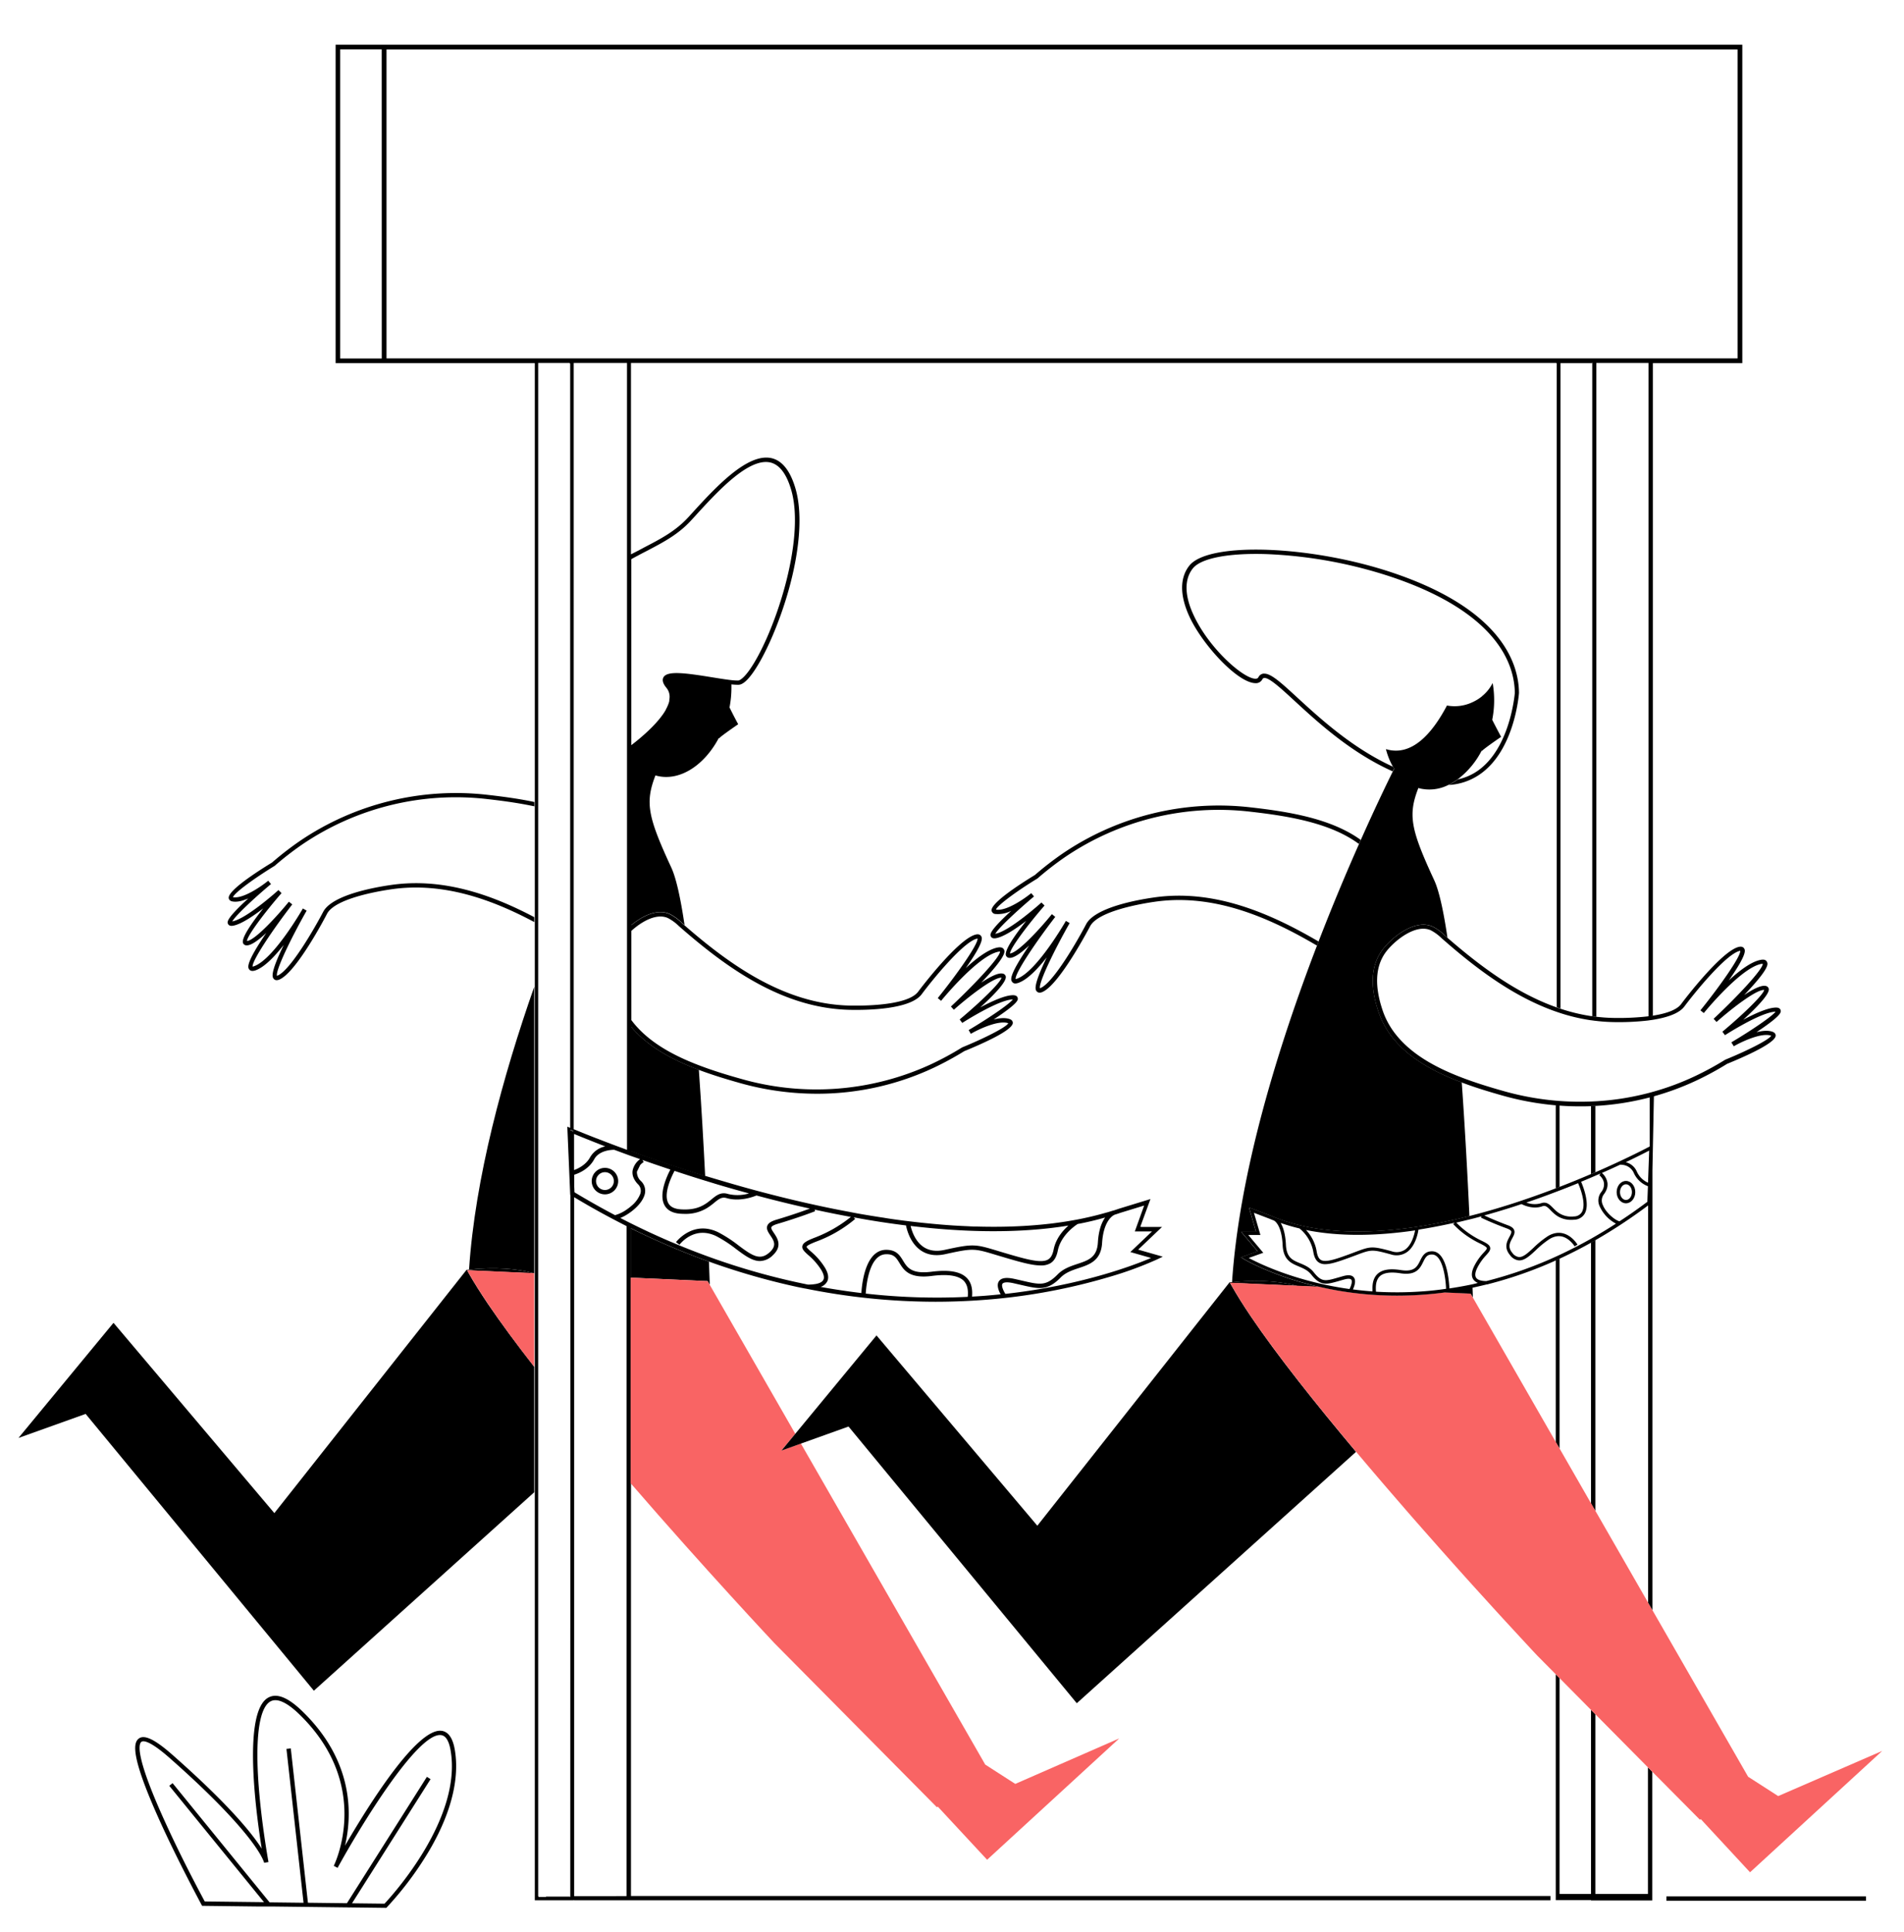 <svg id="Capa_1" data-name="Capa 1" xmlns="http://www.w3.org/2000/svg" viewBox="0 0 878.81 891.64"><title>Mesa de trabajo 78</title><path d="M176.21,20.63v0H154.9V167.55h21.31v0h70.64v709.3h17.83v-.13h.12v.13h0v0H715.63v-2H291.23V566.75l.17.08a343.35,343.35,0,0,0,36.1,15.39l2.53.9q7.75,2.71,15.57,5l2.83.82q9.76,2.77,19.6,4.9c1.19.26,2.37.48,3.56.72v0h.14a302.89,302.89,0,0,0,60,6.09q11.28,0,22.5-.86a276,276,0,0,0,58.5-10.8,165.22,165.22,0,0,0,21.62-8l2.34-1.14-11.06-3.16h0l-.29-.08,11-10.47h-9.71l0-.09h-.31L531,553.27l-14.42,4.42q-1.29.45-2.61.87l-.13,0-.57.18c-.86.27-1.72.53-2.59.78l-.05,0-2.44.68-1.05.28c-1,.26-2,.51-3,.75s-1.92.45-2.89.66l-.42.09c-1,.23-2.07.44-3.11.64l-.5.1q-3.63.69-7.35,1.23l-2.49.34-.51.07c-1.05.14-2.11.27-3.17.38s-2.35.26-3.53.36-2.35.22-3.54.3l-2.23.16c-1.49.1-3,.18-4.48.25h0c-6.19.29-12.46.32-18.77.15q-2.14,0-4.29-.15c-2.29-.09-4.59-.21-6.88-.35q-5.94-.39-11.87-1-3.57-.34-7.13-.77-3.2-.37-6.37-.8c-2.23-.3-4.46-.61-6.68-1-1.11-.16-2.22-.33-3.32-.51q-3.08-.48-6.11-1l-1.05-.18q-2.69-.47-5.33-1-3.54-.66-7-1.35c-1.93-.39-3.85-.78-5.75-1.19-8.51-1.8-16.67-3.75-24.32-5.73-6-1.54-11.81-3.14-17.45-4.78l-2.4-.7-2.72-.8q-3.41-1-6.71-2l-.28-.09c-12.94-4-24.52-8-34.08-11.43V426.82c5.13-4.27,12.09-7.68,17.76-5.09a22.28,22.28,0,0,1,5.29,3.79l.12.12,1.39,1.22c-1.8-12.17-3.84-21.61-6.12-26.53-10.87-23.47-12.17-30-7.32-42.54.21.06.42.13.64.18,10.53,2.66,21.93-4.79,28.63-17.5,0,.24.06.35.08.29.19-.66,8.84-6.58,8.84-6.58s-2-3.64-4-7.75a48.7,48.7,0,0,0,.88-9.17c0-.5,0-1,0-1.48a24.93,24.93,0,0,0,3.21.19c1.82,0,3.94-1.76,6.48-5.24,5.81-8,12.56-23.53,16.8-38.76,5.25-18.9,6.34-35.46,3.05-46.62-2.38-8.11-6.1-12.8-11-13.94-11.24-2.58-26.21,13.83-37.14,25.83l-1.2,1.32c-5.9,6.45-12.68,10-20.55,14.08-1.84,1-3.76,2-5.74,3l-.28.15V167.48h427v.09h.28V464.75c.58.2,1.16.41,1.74.6V167.57h14.54v-.22h.13V468.93l1.74.24h.13V167.48H760.9V469.06c.67-.08,1.34-.17,2-.27V167.57h41.28V20.63Zm0,144.79H157V22.79h19.19Zm87,709.88h-.13v-.17H252v.17h-3.43V875h-.17V167.48H263v.26h.17v352.7l-1.32-.58,1.32,31,0,.47.11.06Zm1.42-353.25-1.33-.58v-.17l1.34.58Zm10.86,3.27a.44.44,0,0,1-.16-.06c-4.92-1.91-8.52-3.39-10.53-4.23V167.48H289.4V530.55l-.28-.1h0C283.89,528.55,279.32,526.81,275.54,525.32Zm3.89,3.65a10.47,10.47,0,0,0-7,5c-1.87,3.48-5.45,5.2-7.29,5.88l-.13,0V523.22l.13.06C267.92,524.44,272.82,526.44,279.43,529Zm9.8,345.94H265v-1h0V552.41l0,0h0a.57.57,0,0,0,.13.08q3,1.8,6,3.53c1.05.61,2.1,1.2,3.15,1.79l2.91,1.62q6,3.28,12,6.31ZM446.67,598.39a292.43,292.43,0,0,1-47.08-1.5c.24-3.91,1.62-18,9.35-18.16,3.65-.13,4.73,1.63,6.2,4,2,3.29,4.53,7.39,15.07,6,7.3-.93,12.21-.16,14.62,2.26C446.39,592.65,447,594.94,446.67,598.39Zm67.86-37.91h0c.89-.28,1.78-.57,2.66-.88l10.91-3.34-4.31,11.94h7.94l-10,9.52,9.55,2.73c-7.55,3.23-31.91,12.64-67.23,16.57-1-1.52-1.94-3.76-1.34-4.67.24-.36,1.21-1.11,5-.27l3.6.82c8.32,1.92,12.12,2.8,18.26-3.44,2.3-2.33,5.37-3.35,8.34-4.34,5.07-1.69,10.31-3.44,10.78-11.66C509.41,562.27,514.49,560.49,514.53,560.48Zm-21.36,5c-2.57,2.28-5.84,6-6.85,11.09-.48,2.36-1.28,3.82-2.53,4.57-3,1.81-9.28.17-18.54-2.54-1.8-.52-3.36-1-4.75-1.42-10.37-3.12-11.22-3.38-24.59-.44-3.89.85-7.2.35-9.82-1.48-3.75-2.62-5.26-7.35-5.78-9.58C444.88,568.62,470.16,569.26,493.17,565.5Zm-75-.06c.4,2,1.93,8.1,6.73,11.47,3.11,2.18,6.95,2.78,11.41,1.8,12.86-2.82,13.27-2.7,23.58.41l4.77,1.42c6.8,2,11.92,3.38,15.67,3.38a8.43,8.43,0,0,0,4.47-1c1.76-1.07,2.86-2.94,3.45-5.88,1.46-7.3,8.54-11.85,9.17-12.24q6.48-1.21,12.66-3c-1.53,2.17-3,5.73-3.34,11.54-.4,6.88-4.38,8.2-9.42,9.88-3.2,1.06-6.5,2.16-9.14,4.84-5.36,5.44-8.13,4.8-16.38,2.89-1.11-.26-2.31-.54-3.62-.82-3.77-.83-6.1-.46-7.14,1.12-1.16,1.76-.08,4.38.82,6-2.46.25-4.95.48-7.51.68q-2.79.21-5.69.37c.22-2.8,0-6.2-2.44-8.63-2.9-2.94-8.23-3.87-16.29-2.84-9.26,1.17-11.22-2-13.12-5.12-1.53-2.5-3.1-5.05-7.95-5-9.44.24-11,15.47-11.29,19.94q-9.14-1.08-18.81-2.82a5.27,5.27,0,0,0,3.12-2.67c.76-1.69.34-3.84-1.22-6.38a31.6,31.6,0,0,0-6.35-7.27c-.84-.75-2.1-1.89-2-2.21s.58-.9,4.68-2.48a60.19,60.19,0,0,0,17.73-10.35l-.68-.74C401.92,563.18,410,564.44,418.2,565.44Zm-92.32-20.52c6.33,2,13,3.89,19.85,5.77a18.65,18.65,0,0,1-9.76.23c-3.29-1-5.36.73-7.55,2.52-.64.52-1.31,1.07-2.06,1.6-2.56,1.8-6,3.42-12.12,3-2.95-.2-4.83-1.15-5.78-2.93-2.32-4.39,1.63-12.43,2.91-14.82C316,541.83,320.83,543.38,325.88,544.92Zm-29.3-9.59-.05-.08q6,2.13,12.91,4.42c-1.55,3-5.45,11.29-2.74,16.39,1.27,2.41,3.76,3.75,7.41,4,.67.05,1.32.07,1.94.07a18.88,18.88,0,0,0,10.42-2.76,29.79,29.79,0,0,0,3.21-2.37c2.26-1.85,3.55-2.79,5.73-2.15,6,1.76,12.26-.57,13.78-1.21q2.64.71,5.32,1.4c6.14,1.59,12.61,3.15,19.32,4.64-2.67,1-8.28,3-15.44,5.14-2.47.73-3.77,1.6-4.21,2.83-.54,1.5.4,2.91,1.4,4.4,1.59,2.37,3.09,4.61-.15,7.65-4.43,4.17-8,1.88-14.36-2.88a61.74,61.74,0,0,0-9.39-6.13,17.27,17.27,0,0,0-4.78-1.61c-9.06-1.55-14.78,6-14.85,6.1l1.61,1.19c.23-.32,5.26-6.9,13.32-5.23a15.37,15.37,0,0,1,3.8,1.34,60.65,60.65,0,0,1,9.1,5.94c3.83,2.86,7.33,5.47,10.91,5.47a8.66,8.66,0,0,0,6-2.73c4.48-4.21,2.05-7.83.44-10.22-.68-1-1.38-2.06-1.18-2.62.11-.3.63-.92,2.9-1.59,10.16-3,17.25-5.81,17.33-5.84l-.29-.73c5.45,1.19,11.06,2.32,16.77,3.37A61.25,61.25,0,0,1,376.26,571c-4.18,1.6-5.67,2.6-5.93,4s1,2.53,2.67,4.06a29.91,29.91,0,0,1,6,6.82c.82,1.34,1.68,3.21,1.09,4.53s-2.26,1.8-3.64,2.07l-.12,0a18,18,0,0,1-3.48.25A317.76,317.76,0,0,1,327.42,580a340.21,340.21,0,0,1-36-15.41l-2-1c-1-.52-2.06-1.05-3.1-1.59a20.5,20.5,0,0,0,3.1-1.61c.67-.41,1.34-.87,2-1.37,2.64-2,5-4.59,5.93-7.22a6.22,6.22,0,0,0-1.38-6.7,5.76,5.76,0,0,1-2-4.46l1.51-3.07a8.46,8.46,0,0,1,1.62-1.39Zm-1.1-.46a8.62,8.62,0,0,0-3.48,5.36,6.16,6.16,0,0,0,.52,3.38,9.88,9.88,0,0,0,2,2.87,4.2,4.2,0,0,1,.94,4.66,13.72,13.72,0,0,1-4,5.3,22.87,22.87,0,0,1-2,1.56,17.54,17.54,0,0,1-5.24,2.63l-.35.08q-9.26-4.87-18.68-10.54h0l-.11-2.57V542l.13,0c1.76-.56,6.3-2.35,8.83-6.65.08-.13.16-.26.23-.4,1.7-3.15,5.38-4.06,7.59-4.31h0a13.66,13.66,0,0,1,1.68-.1l5.93,2.19,2,.73C292.72,533.89,294.08,534.38,295.48,534.87ZM291.4,258c2.28-1.27,4.5-2.43,6.67-3.55,8-4.18,15-7.79,21.09-14.5l1.21-1.32c9.89-10.86,23.2-25.46,33.14-25.46a9.45,9.45,0,0,1,2.07.23c4.18,1,7.41,5.19,9.58,12.56,7,23.81-8.49,68.49-19.55,83.63-3,4.07-4.52,4.41-4.92,4.42a26.67,26.67,0,0,1-3.27-.2c-2.46-.27-5.57-.78-8.8-1.3-12.37-2-20.6-3.11-22.38,0-1.08,1.87.74,4.11,1.34,4.85a6.46,6.46,0,0,1,1.39,5.27c0,.12,0,.23-.05.35a0,0,0,0,0,0,0,1.36,1.36,0,0,1,0,.17l0,.15s0,0,0,.06,0,.06,0,.1q-.07.33-.18.66v0c0,.16-.1.33-.16.5l-.09.27-.06.15-.14.36c0,.08-.06.16-.1.24l-.1.22-.15.33c-.05.1-.09.2-.14.31l-.15.29-.23.42s0,0,0,0-.05.11-.08.15a.41.41,0,0,0,0,.09c-.23.41-.47.82-.73,1.22l0,0v0l0,0-.13.19c-.13.2-.25.4-.39.6l-.34.47-.06.07c-.33.47-.69.94-1.06,1.4-.14.17-.27.34-.41.5l-.18.23-.2.23-.54.63-.17.19-.12.14c-.08.1-.17.19-.25.28l-.22.24c-.59.65-1.2,1.28-1.82,1.9l-.34.34c-.61.6-1.23,1.2-1.84,1.76-.27.25-.53.5-.8.73s-.54.49-.8.71-.52.47-.78.68c-.51.45-1,.87-1.49,1.26l-.93.76-.29.24-.35.28-.44.34-.59.46-.42.33-.14.1-.14.11V258.11ZM802,165.39H178.39V22.82H802Z"/><path d="M107.52,414l.12,0c4.75.77,13.28-5.24,16.16-7.62l1.28,1.54c-7.9,6.61-16.48,14.66-17.86,17.24,6.59-1.19,21.15-14.32,21.3-14.46l1.43,1.4C122.2,421,114.11,431.76,114,434.2c3.58-.27,13.68-11.18,19.33-18.13l1.57,1.24c-9.21,11.94-18.67,26.1-18.3,28.69a2.79,2.79,0,0,0,.78-.21c9.08-3.4,22.22-26.24,22.42-26.6l1.74,1c-7.21,12.69-14.38,27.56-13.71,30.06a1.77,1.77,0,0,0,.34-.12c6-2.58,17.18-22.09,21-29.39,4.06-7.76,23.42-11.28,31.56-12.43,23.64-3.34,45.94,4.37,65.86,14.88v2.26C226.72,414.85,204.47,407,181,410.28c-6.11.87-26.33,4.24-30.07,11.38h0c-1.28,2.54-14.26,27-21.95,30.31a3.15,3.15,0,0,1-1.27.3,1.71,1.71,0,0,1-1.32-.57c-.64-.72-2-2.18,4.6-15.72-4.11,5.25-8.79,10.16-12.89,11.7-1.45.54-2.49.41-3.08-.39s-1.87-2.53,7.89-16.83c-3.45,3.23-6.85,5.76-9,5.76h-.09a1.75,1.75,0,0,1-1.62-1c-1-2.27,4.17-9.59,9.31-16.07-4.72,3.62-10.38,7.42-14,8-1.45.24-2-.32-2.27-.83-.4-.87-1-2.19,9-11.44l.34-.32c-2.5,1.09-5,1.76-7.18,1.41-1.37-.22-1.72-1-1.81-1.47-.66-3.33,12.22-11.77,20-16.53a143.25,143.25,0,0,1,12.65-9.81,128.23,128.23,0,0,1,87.14-21.36c7.16.81,14.36,1.79,21.26,3.26v2c-7-1.5-14.24-2.5-21.49-3.32a126.27,126.27,0,0,0-85.78,21,144,144,0,0,0-12.53,9.72l-.14.1C117.82,405,108.25,411.86,107.52,414Z"/><path d="M246.57,455.34V587.52h-.08c-8-2.18-17.91-2.94-30-1.7C219.27,543.59,232.13,496.58,246.57,455.34Z"/><path d="M325.48,542.71c-13.05-4-24.73-8-34.36-11.52V473.54c7.58,9.2,18.9,15.38,31.44,20.1C323.76,510.62,324.73,527.66,325.48,542.71Z"/><path d="M327.6,592.85l-1-1.72-35.49-1.6V566.74a343.35,343.35,0,0,0,36.1,15.39C327.44,588,327.57,591.82,327.6,592.85Z"/><path d="M459,470.17l-.39.25c2.64-.66,5.26-.92,7.31-.23,1.32.43,1.54,1.28,1.55,1.74.11,3.4-14,9.65-22.41,13.1A145.27,145.27,0,0,1,431,492.67a126.27,126.27,0,0,1-53.91,12,131.26,131.26,0,0,1-35.52-4.92c-6.43-1.81-12.86-3.77-19-6.08-12.54-4.72-23.86-10.9-31.44-20.1v-3.27c.36.52.75,1,1.15,1.52,7.14,8.93,18,15,30.14,19.65,6.34,2.44,13,4.49,19.7,6.36a126.32,126.32,0,0,0,88-6.94,140.63,140.63,0,0,0,13.94-7.58l.15-.07c9.56-3.9,20.11-9.13,21.17-11.08l-.11-.05c-4.56-1.51-13.95,3-17.18,4.92l-1-1.73c8.86-5.25,18.62-11.81,20.4-14.14-6.7.12-23.19,10.74-23.35,10.84l-1.19-1.6c9.09-7.58,18.8-16.88,19.31-19.27h-.18c-3.78,0-15.24,8.94-21.82,14.79l-1.35-1.48c11-10.3,22.63-22.75,22.68-25.36a3.1,3.1,0,0,0-.8.07c-9.5,1.9-26.12,22.28-26.41,22.65h0l-1.55-1.25c9.16-11.37,18.63-24.89,18.37-27.47a2.54,2.54,0,0,0-.35.06c-6.34,1.59-20.52,19-25.44,25.63-5.26,7-24.93,7.36-33.15,7.19-30-.64-55.08-18.15-75.87-36-1.06-.91-2.11-1.83-3.15-2.74l-.12-.12a21,21,0,0,0-4.8-3.47c-5.38-2.46-12.47,1.76-17.21,6.17v-2.67c5.16-4.37,12.27-8,18-5.32a22.28,22.28,0,0,1,5.29,3.79l.12.12,1.39,1.22c20.86,18.16,46.15,36.41,76.35,37.06,6.17.13,26.67.06,31.51-6.39,1.54-2.08,18.54-24.36,26.55-26.37,1.48-.37,2.19.17,2.52.69.51.81,1.57,2.46-7.07,14.77,4.89-4.52,10.31-8.61,14.6-9.47,1.52-.3,2.52,0,3,.88s1.44,2.8-10.5,15.34c4-2.67,7.79-4.65,9.91-4.22a1.73,1.73,0,0,1,1.43,1.27c.61,2.4-5.66,8.8-11.78,14.36,5.25-2.82,11.45-5.65,15.15-5.65,1.48,0,2,.65,2.11,1.19C470,461.24,470.36,462.64,459,470.17Z"/><path d="M246.57,630.65v57.92l-101.7,91.56L39.53,652.41l-31,11.09,43.86-53.12,74.24,87.8,88.7-112.24,1.13-.12c12.09-1.24,22-.48,30,1.7l-30-1.35-.86,0,.77,1.38c2.41,4.28,5.41,9,8.88,14.16h0C231.19,610.45,238.48,620.29,246.57,630.65Z"/><path d="M246.57,587.52v43.13c-8.09-10.36-15.38-20.2-21.3-29h0c-3.47-5.12-6.47-9.88-8.88-14.16l-.77-1.38.86,0,30,1.35Z" fill="#f96464"/><path d="M432.45,833.91l.37-.32,22.79,24.54,61-56-48,21-13.87-8.92L369.65,666.07l-8.95,3.2,6.36-7.71-39.46-68.7h0l-1-1.72-35.49-1.6v94.88c34.23,39.59,66.27,73.71,66.27,73.71Z" fill="#f96464"/><polygon points="762.62 817.51 762.62 876.91 734.35 876.91 734.35 876.78 718.07 876.78 718.07 772.53 719.81 774.29 719.81 873.92 734.35 873.92 734.35 788.97 734.48 789.1 736.22 790.86 736.35 790.99 736.35 873.92 760.62 873.92 760.62 815.49 762.62 817.51"/><rect x="769.16" y="875.04" width="92.12" height="2"/><path d="M736.35,572.21v125l-.13-.23-1.74-3-.13-.22V573.34l.13-.07,1.74-1Z"/><path d="M736.35,510.22V540.9l-.13.06-1.74.75-.13,0V510.31h.13l1.74-.08Z"/><path d="M719.81,510.07v37.62l-1.74.67V509.94Z"/><path d="M719.81,580.74V668.4l-1.74-3V581.54Z"/><path d="M532.84,414.08c-8.14,1.15-27.5,4.66-31.56,12.43-3.81,7.3-15,26.82-21,29.39L480,456c-.67-2.51,6.5-17.37,13.71-30.07l-1.73-1c-.14.23-13.33,23.19-22.43,26.61a2.93,2.93,0,0,1-.78.2c-.37-2.58,9.09-16.74,18.3-28.68l-1.57-1.25c-5.65,7-15.75,17.86-19.33,18.14.11-2.44,8.2-13.19,15.95-22.13l-1.43-1.39c-.14.13-14.7,13.26-21.3,14.45,1.38-2.58,10-10.62,17.86-17.24l-1.27-1.53c-2.89,2.38-11.41,8.39-16.17,7.61l-.12,0c.73-2.1,10.31-9,19.12-14.35l.13-.1a144,144,0,0,1,12.53-9.72,126.21,126.21,0,0,1,85.78-21c10,1.13,20.16,2.62,29.38,5.29,7.68,2.22,14.74,5.26,20.61,9.59.27-.63.55-1.26.83-1.87-13.29-9.6-32.07-12.91-50.59-15a128.3,128.3,0,0,0-87.14,21.36,145.17,145.17,0,0,0-12.65,9.81c-7.79,4.76-20.67,13.2-20,16.54a1.91,1.91,0,0,0,1.81,1.47,13.59,13.59,0,0,0,7.18-1.42c-.11.11-.22.22-.34.32-10,9.26-9.39,10.57-9,11.44.23.51.82,1.07,2.27.84,3.66-.6,9.32-4.39,14.05-8-5.15,6.47-10.3,13.8-9.32,16.06a1.73,1.73,0,0,0,1.62,1c2.13.13,5.6-2.48,9.1-5.76-9.76,14.31-8.54,15.95-7.89,16.84s1.63.92,3.08.38c4.1-1.54,8.78-6.44,12.89-11.7-6.55,13.55-5.24,15-4.6,15.72a1.68,1.68,0,0,0,1.32.57,3.15,3.15,0,0,0,1.27-.3c8-3.46,21.84-30.05,22-30.3,3.73-7.13,23.95-10.51,30.06-11.37,27.14-3.84,52.63,7.28,74.68,20.27.25-.63.49-1.26.73-1.89C586.24,421.35,560.45,410.17,532.84,414.08Z"/><path d="M642.94,353.78c-18.73-8.56-33.56-22.2-44-31.76-7.48-6.89-12.16-11.19-15.35-11.19a3.19,3.19,0,0,0-.54,0,3,3,0,0,0-2.21,1.66c-.19.34-.52.72-1.48.69C573.77,313,558.14,299.29,551,284c-3-6.34-5.48-15.26-.48-21.67,3.72-4.76,16.54-7.25,34.28-6.65a210,210,0,0,1,58,10.71c48.77,16.57,56.26,40.52,56.38,53.35-.1,1.11-2.28,25.7-17.24,36a25.22,25.22,0,0,1-9.06,3.89,27,27,0,0,1-4.27,2.57A27.73,27.73,0,0,0,683,357.32c16-11,18-36.43,18.1-37.51v-.08c-.11-13.35-7.74-38.29-57.74-55.27-38-12.92-85.7-14.63-94.46-3.4-4.46,5.71-4.37,13.92.23,23.75,6,12.78,22,30.15,30.21,30.41a3.35,3.35,0,0,0,3.29-1.72,1.07,1.07,0,0,1,.79-.66c2.24-.37,7.78,4.74,14.2,10.65,10.63,9.78,25.83,23.77,45.18,32.43l.64-1.3C643.28,354.35,643.11,354.06,642.94,353.78Z"/><path d="M692.85,340s-8.66,5.91-8.85,6.58c0,0,0-.06-.08-.3a38.77,38.77,0,0,1-11.11,13.31,26.37,26.37,0,0,1-4.27,2.58,19.39,19.39,0,0,1-13.25,1.61c-.22-.05-.42-.13-.63-.19-4.85,12.52-3.56,19.09,7.31,42.55,2.28,4.92,4.32,14.36,6.12,26.52l-1.38-1.21-.13-.11a22.19,22.19,0,0,0-5.29-3.8c-8.31-3.8-19.38,5.32-23.45,11.05-5.15,7.23-5.58,17-1.29,29.07a38.78,38.78,0,0,0,6.29,11.2c7.57,9.47,19.08,15.78,31.85,20.58,1.55,21.94,2.72,44,3.54,61.7-28.91,7.29-63,11.24-89.54.7l-.09,0h0c-.61-.24-1.22-.49-1.82-.75l-10.3-3.93,3.26,11.24h-6.86l7.61,9-7.74,2.76,1.39.84c.16.1,13.16,7.85,34.73,12.81l-10.21-.46h0c-8-2.18-17.91-2.92-30-1.69h0c3.37-51,21.39-108.91,39.18-155.27.25-.63.49-1.26.73-1.89,6.53-16.91,13-32.22,18.67-45,.27-.63.55-1.26.83-1.87,6.38-14.34,11.68-25.34,14.78-31.63.22-.46.44-.89.64-1.3-.18-.27-.35-.56-.51-.84a32.26,32.26,0,0,1-3.29-8.2c11.86,3.6,21.33-7.13,28.17-20.12A19.34,19.34,0,0,0,679.66,324a19.82,19.82,0,0,0,4.42-2.75.25.25,0,0,0,0,.09l0-.13a18.41,18.41,0,0,0,4.87-6.07,46.47,46.47,0,0,1-.2,17C690.87,336.3,692.85,340,692.85,340Z"/><path d="M821.85,466.09c-.15-.54-.63-1.18-2.1-1.18-3.71,0-9.91,2.83-15.16,5.64,6.12-5.56,12.39-12,11.79-14.35a1.73,1.73,0,0,0-1.44-1.27c-2.12-.43-5.92,1.54-9.91,4.22,11.94-12.55,11-14.37,10.5-15.35s-1.46-1.18-3-.87c-4.29.85-9.71,4.94-14.6,9.47,8.64-12.32,7.59-14,7.07-14.78-.33-.51-1-1.05-2.52-.68-8,2-25.06,24.34-26.54,26.37h0c-2.18,2.9-7.53,4.51-13.33,5.39-.66.1-1.33.19-2,.27a120.38,120.38,0,0,1-16.17.72,77.17,77.17,0,0,1-8.1-.6h-.13q-.87-.1-1.74-.24l-.13,0a85.75,85.75,0,0,1-14.54-3.56l-1.74-.6c-18.91-6.78-35.51-19.44-50-32l-1.38-1.21-.13-.11a22.19,22.19,0,0,0-5.29-3.8c-8.31-3.8-19.38,5.32-23.45,11.05-5.15,7.23-5.58,17-1.29,29.07a38.78,38.78,0,0,0,6.29,11.2c7.57,9.47,19.08,15.78,31.85,20.58,6.14,2.32,12.58,4.28,19,6.09a132.42,132.42,0,0,0,24.37,4.45l1.74.13c3.14.24,6.28.35,9.41.35,1.71,0,3.42,0,5.13-.11h.13l1.74-.08h.13a126.57,126.57,0,0,0,24.27-3.71c.67-.16,1.33-.34,2-.52a125.35,125.35,0,0,0,20.52-7.55,140.93,140.93,0,0,0,14.06-7.64c8.46-3.45,22.53-9.7,22.42-13.1,0-.46-.24-1.3-1.56-1.74-2-.68-4.67-.43-7.31.24l.39-.26C822.49,468.42,822.11,467,821.85,466.09Zm-21.6,16.68c3.23-1.88,12.62-6.43,17.18-4.91l.12,0c-1.07,2-11.62,7.19-21.18,11.08l-.15.08a140.52,140.52,0,0,1-13.94,7.57,121.27,121.27,0,0,1-19.66,7.28c-.67.19-1.33.37-2,.54a124.11,124.11,0,0,1-24.27,3.76.3.3,0,0,1-.13,0l-1.74.09h-.13a128.41,128.41,0,0,1-14.54-.25l-1.74-.14a129.94,129.94,0,0,1-23.83-4.36c-6.68-1.88-13.36-3.93-19.7-6.37-12.13-4.65-23-10.7-30.14-19.63a36.74,36.74,0,0,1-6-10.62c-4-11.41-3.71-20.58,1-27.24,3.62-5.09,13.83-13.67,21-10.39a20.61,20.61,0,0,1,4.8,3.48l.12.11,3.15,2.74c14.38,12.38,30.84,24.58,49.54,31.13l1.74.59a86.26,86.26,0,0,0,14.54,3.46.3.3,0,0,0,.13,0l1.74.24h.13a79,79,0,0,0,8,.59,119.32,119.32,0,0,0,16.22-.7l2-.28c6.4-1,12.37-2.79,14.93-6.21,4.92-6.59,19.1-24,25.44-25.62a1.67,1.67,0,0,1,.35-.06s0,.07,0,.11c0,2.82-9.33,16.13-18.38,27.35l1.55,1.26c.17-.21,16.89-20.75,26.42-22.65a2.85,2.85,0,0,1,.8-.08c0,2.61-11.66,15.06-22.68,25.37l1.35,1.47c6.58-5.85,18-14.78,21.82-14.78h.18c-.5,2.39-10.22,11.7-19.3,19.27l1.18,1.61c.17-.11,16.65-10.73,23.35-10.84-1.78,2.33-11.54,8.88-20.4,14.14Z"/><path d="M568.62,591.61l-1.13.11L478.79,704l-74.23-87.81-37.5,45.41-6.36,7.71,8.95-3.2,22-7.88L497,785.91l128.89-116c-18.64-22.18-36.44-44.55-48.53-62.44-3.45-5.11-6.44-9.86-8.85-14.13l-.77-1.38.85,0,30,1.35C590.57,591.12,580.7,590.38,568.62,591.61Z"/><path d="M868.75,807.91l-61,56L785,839.36l-.37.32-22-22.17-2-2L736.35,791l-.13-.13-1.74-1.76-.13-.13-14.54-14.68-1.74-1.76-8.55-8.63-.78-.83-.73-.78-.45-.48-.38-.41c-.12-.14-.26-.28-.4-.43s-.28-.31-.44-.47l-.46-.5c-2.23-2.4-5.41-5.84-9.35-10.12L694.78,748l-2.45-2.67-1.59-1.74-1.65-1.81-2.09-2.3-4.34-4.78c-5.47-6-11.53-12.79-17.94-20l-3.53-4-3.59-4.06q-3.61-4.1-7.32-8.34L646.56,694l-3.74-4.32-3.76-4.36c-4.39-5.11-8.8-10.29-13.16-15.48-18.64-22.18-36.44-44.55-48.53-62.44-3.45-5.11-6.44-9.86-8.85-14.13l-.77-1.38.85,0,30,1.35h0l10.21.46a158.57,158.57,0,0,0,20.7,3.36c4.7.45,9.78.72,15.22.72a167.4,167.4,0,0,0,22-1.47l12,.54,1,1.73,38.33,66.73,1.74,3,14.54,25.32.13.22,1.74,3,.13.23,24.27,42.25,2,3.49,44.25,77,13.88,8.93Z" fill="#f96464"/><path d="M209.89,807.23c-.92-5.2-2.9-8.08-5.9-8.57-11.42-1.84-34.25,34.89-44.76,53,3.22-13.58,4.44-38.63-19.63-62-6.61-6.42-11.75-8.51-15.72-6.38C112,789.66,118,835.51,120.8,853c-4.44-7-15.21-20.39-41.24-43.31-8.07-7.11-13-9.48-15.56-7.44s-3.94,8.35,11.3,41.34C83.56,861.41,92.93,878.7,93,878.88l.28.51,25.77.31,4.42,0,2.6,0,6.61.08,28.27.34.19.12.08-.12,17.08.21.3-.31a152.92,152.92,0,0,0,17.88-23.42C204.35,844,213,825.1,209.89,807.23ZM177.48,878.4l-15-.18,36.25-57.28-1.69-1.07-36.91,58.32-18-.22-7.91-71.21-2,.22,7.89,71-15.67-.19-44.77-55L78.13,824l43.72,53.7-27.35-.32c-1.61-3-10-18.62-17.38-34.7-14.75-31.93-13.22-37.87-11.88-38.94.73-.58,3.46-1,13,7.38,21.31,18.77,32,30.91,37.28,37.79,5.64,7.39,6.37,10.49,6.4,10.62v0l2-.34a.08.08,0,0,0,0,0c-.1-.57-3.14-17.29-4.49-34.69-1.74-22.63.19-36.64,5.44-39.45,3-1.63,7.56.4,13.38,6.06,34,33.06,16,69.46,15.8,69.82l1.77.94c9.62-17.64,37-63,47.88-61.24,2.07.33,3.51,2.67,4.26,6.93C213.48,839.08,180.93,874.72,177.48,878.4Z"/><path d="M279.23,538.88a6.11,6.11,0,1,0,6.1,6.11A6.12,6.12,0,0,0,279.23,538.88Zm0,10.21a4.11,4.11,0,1,1,4.1-4.1A4.11,4.11,0,0,1,279.23,549.09Z"/><path d="M750.48,555.23c2.37,0,4.3-2.32,4.3-5.16s-1.93-5.16-4.3-5.16-4.3,2.31-4.3,5.16S748.11,555.23,750.48,555.23Zm0-8.78c1.52,0,2.75,1.62,2.75,3.62s-1.23,3.62-2.75,3.62-2.76-1.63-2.76-3.62S749,546.45,750.48,546.45Z"/><path d="M761.45,505.74V529l-.83.44c-2.85,1.5-11.71,6-24.27,11.48l-.13.06-1.74.75-.13,0c-4.45,1.91-9.33,3.92-14.54,5.93l-1.74.67c-6.21,2.37-12.87,4.74-19.82,7-6.25,2-13,4-20,5.76-28.91,7.29-63,11.24-89.54.7l-.09,0h0c-.61-.24-1.22-.49-1.82-.75l-10.3-3.93,3.26,11.24h-6.86l7.61,9-7.74,2.76,1.39.84c.16.1,13.16,7.85,34.73,12.81a158.57,158.57,0,0,0,20.7,3.36c4.7.45,9.78.72,15.22.72a167.4,167.4,0,0,0,22-1.47l12,.54,1,1.73c0-.59-.07-2.12-.15-4.46,2.19-.47,4.42-1,6.67-1.54h0l.42,0v-.07a191,191,0,0,0,31.39-11l1.74-.8c4.77-2.2,9.63-4.66,14.54-7.4l.13-.07,1.74-1,.13-.08a239.3,239.3,0,0,0,24.27-16V739.45l2,3.49V540l.7-34.84ZM718.07,550l1.74-.66c3-1.14,5.84-2.28,8.58-3.4,1,2.26,3.86,9.68,1.74,13.35a4.25,4.25,0,0,1-3.66,2,10.44,10.44,0,0,1-6.66-1.39,11.15,11.15,0,0,1-1.74-1.31c-.46-.41-.87-.83-1.27-1.23-1.54-1.57-3-3-5.4-2.19a10.49,10.49,0,0,1-6.89-.3C709.21,553.3,713.74,551.65,718.07,550Zm-64.92,17.73c-.38,2-1.56,6.79-4.7,8.92a6.93,6.93,0,0,1-6,.75c-9.3-2.55-9.89-2.33-17.11.38-1,.37-2,.77-3.28,1.22-5.94,2.16-10.3,3.59-12.38,2.37-1-.59-1.66-1.92-2-4.17a18.81,18.81,0,0,0-4.88-9.65C618.71,570.77,636.18,570.22,653.15,567.73ZM623.07,594.4l-.18.38c-1.24-.17-2.46-.35-3.66-.55-22.7-3.7-38.21-11.29-42.86-13.78l6.7-2.39-6.91-8.21h5.6l-3-10.24,7.39,2.82c.62.26,1.23.52,1.86.76h0s3.53,1.57,4,11.24c.32,7,4,8.48,7.45,9.93,2,.85,4.15,1.72,5.73,3.72,4.29,5.42,6.95,4.66,12.78,3,.76-.22,1.59-.46,2.49-.7,1.69-.46,2.84-.43,3.24.09C624.26,591.17,623.74,593,623.07,594.4Zm33.14,1.49a162.84,162.84,0,0,1-21.13.12c0-.37-.05-.73-.05-1.07-.08-2.84.5-4.72,1.79-6,1.75-1.67,4.95-2.15,9.51-1.43,7.4,1.17,9.15-2.37,10.55-5.22,1-2,1.72-3.51,4.17-3.43,4.81.14,6.21,10.85,6.4,15.82Q661.66,595.53,656.21,595.89Zm23.32-3.27c-3.6.76-7.12,1.38-10.55,1.89-.17-3.72-1.24-16.94-7.88-17.14-3.42-.07-4.59,2.23-5.6,4.29-1.36,2.76-2.65,5.37-8.93,4.38-5.13-.81-8.67-.21-10.81,1.83-1.92,1.83-2.34,4.49-2.28,7,0,.35,0,.69,0,1-1.28-.09-2.53-.19-3.76-.31-1.79-.17-3.55-.37-5.27-.59l.23-.52c.62-1.47,1.22-3.65.21-5-.84-1.09-2.44-1.3-4.87-.64l-2.51.71c-5.75,1.66-7.49,2.16-11.14-2.46-1.83-2.31-4.23-3.3-6.35-4.18-3.48-1.44-6.22-2.58-6.5-8.58-.24-5.09-1.32-8.17-2.41-10a86.8,86.8,0,0,0,8.69,2.53,18.11,18.11,0,0,1,6.33,10.56c.43,2.74,1.31,4.41,2.76,5.25a5.29,5.29,0,0,0,2.79.67c2.61,0,6.14-1.19,10.9-2.92l3.29-1.22c7.07-2.66,7.34-2.76,16.16-.35a8.4,8.4,0,0,0,7.26-1c3.95-2.7,5.14-8.59,5.42-10.43,5.67-.88,11.27-2,16.73-3.2l-.7.62a39.26,39.26,0,0,0,7.91,6.49,41.23,41.23,0,0,0,4.37,2.42c2.05,1,3.13,1.72,3.23,2.18s-.63,1.18-1.44,2.09a26.09,26.09,0,0,0-4.38,6.23c-1.28,2.6-1.42,4.67-.39,6.15a4.44,4.44,0,0,0,2.07,1.56C681.27,592.24,680.4,592.43,679.53,592.62Zm56.82-22.19-.13.08-1.74,1-.13.07c-4.92,2.77-9.76,5.25-14.54,7.48l-1.74.8a189.1,189.1,0,0,1-32,11.25H686c-1.34,0-3.73-.18-4.65-1.5-.68-1-.51-2.54.5-4.6a24.76,24.76,0,0,1,4.15-5.88c1.18-1.32,2-2.27,1.8-3.42s-1.28-1.93-4.08-3.27a40.29,40.29,0,0,1-5.11-2.93,39.59,39.59,0,0,1-6.45-5.37c2.07-.46,4.12-1,6.14-1.47s3.71-.95,5.53-1.44l-.3.6c.05,0,5,2.45,12,5,1.12.42,1.78.86,2,1.33s-.26,1.47-.81,2.5c-1.14,2.12-2.71,5,.3,8.55a5.79,5.79,0,0,0,4,2.36h.25c2.53,0,4.9-2.19,7.62-4.72a42.64,42.64,0,0,1,6.27-5.1,9.12,9.12,0,0,1,2.92-1.21,6.46,6.46,0,0,1,1.74-.14,7,7,0,0,1,1.19.17c3.56.87,5.76,4.49,5.78,4.52l1.32-.79c-.1-.17-2.53-4.2-6.72-5.22a7.61,7.61,0,0,0-1.57-.22,7.83,7.83,0,0,0-1.74.11,10.44,10.44,0,0,0-3.73,1.47,43.58,43.58,0,0,0-6.51,5.28c-2.55,2.37-4.76,4.42-6.74,4.31a4.41,4.41,0,0,1-3-1.83c-2.32-2.72-1.2-4.8-.11-6.82.7-1.3,1.36-2.53.89-3.77-.35-.93-1.26-1.64-2.87-2.23-5.19-1.91-9.2-3.73-10.92-4.54,4.72-1.31,9.27-2.68,13.59-4.07l3.6-1.18c1.18.61,5.46,2.53,9.61,1,1.39-.51,2.21.23,3.78,1.82a21.17,21.17,0,0,0,2.36,2.15,10.29,10.29,0,0,0,1.74,1.09,11.65,11.65,0,0,0,5.42,1.21c.43,0,.89,0,1.36-.06a5.78,5.78,0,0,0,4.88-2.79c2.48-4.31-.59-12.26-1.65-14.72,1.55-.64,3.07-1.28,4.53-1.9l.13-.06,1.74-.75.13-.06,2.48-1.08-.15.2-.46.61a6.57,6.57,0,0,1,1.24,1.36,5.31,5.31,0,0,1,.91,2.31,5.63,5.63,0,0,1-1.36,4.24,6.31,6.31,0,0,0-.63,6.45,17,17,0,0,0,7.52,8Q741.09,567.7,736.35,570.43Zm24-15.89q-6.48,4.86-12.85,9l-.2-.05c-2.23-.73-6.12-4-7.48-7.43a4.78,4.78,0,0,1,.42-4.94,8.66,8.66,0,0,0,1.29-2.26,6.27,6.27,0,0,0,.39-3.13,7.67,7.67,0,0,0-2.54-4.51c3.06-1.34,5.87-2.62,8.4-3.81a6,6,0,0,1,1,.06,6.38,6.38,0,0,1,5.31,3.72c.06.13.11.26.17.38a11.53,11.53,0,0,0,6.36,5.77Zm.31-8.81,0,0a10.08,10.08,0,0,1-5.15-5.11,7.54,7.54,0,0,0-5.13-4.36c4.79-2.28,8.33-4.07,10.28-5.08l.54-.28Z"/></svg>